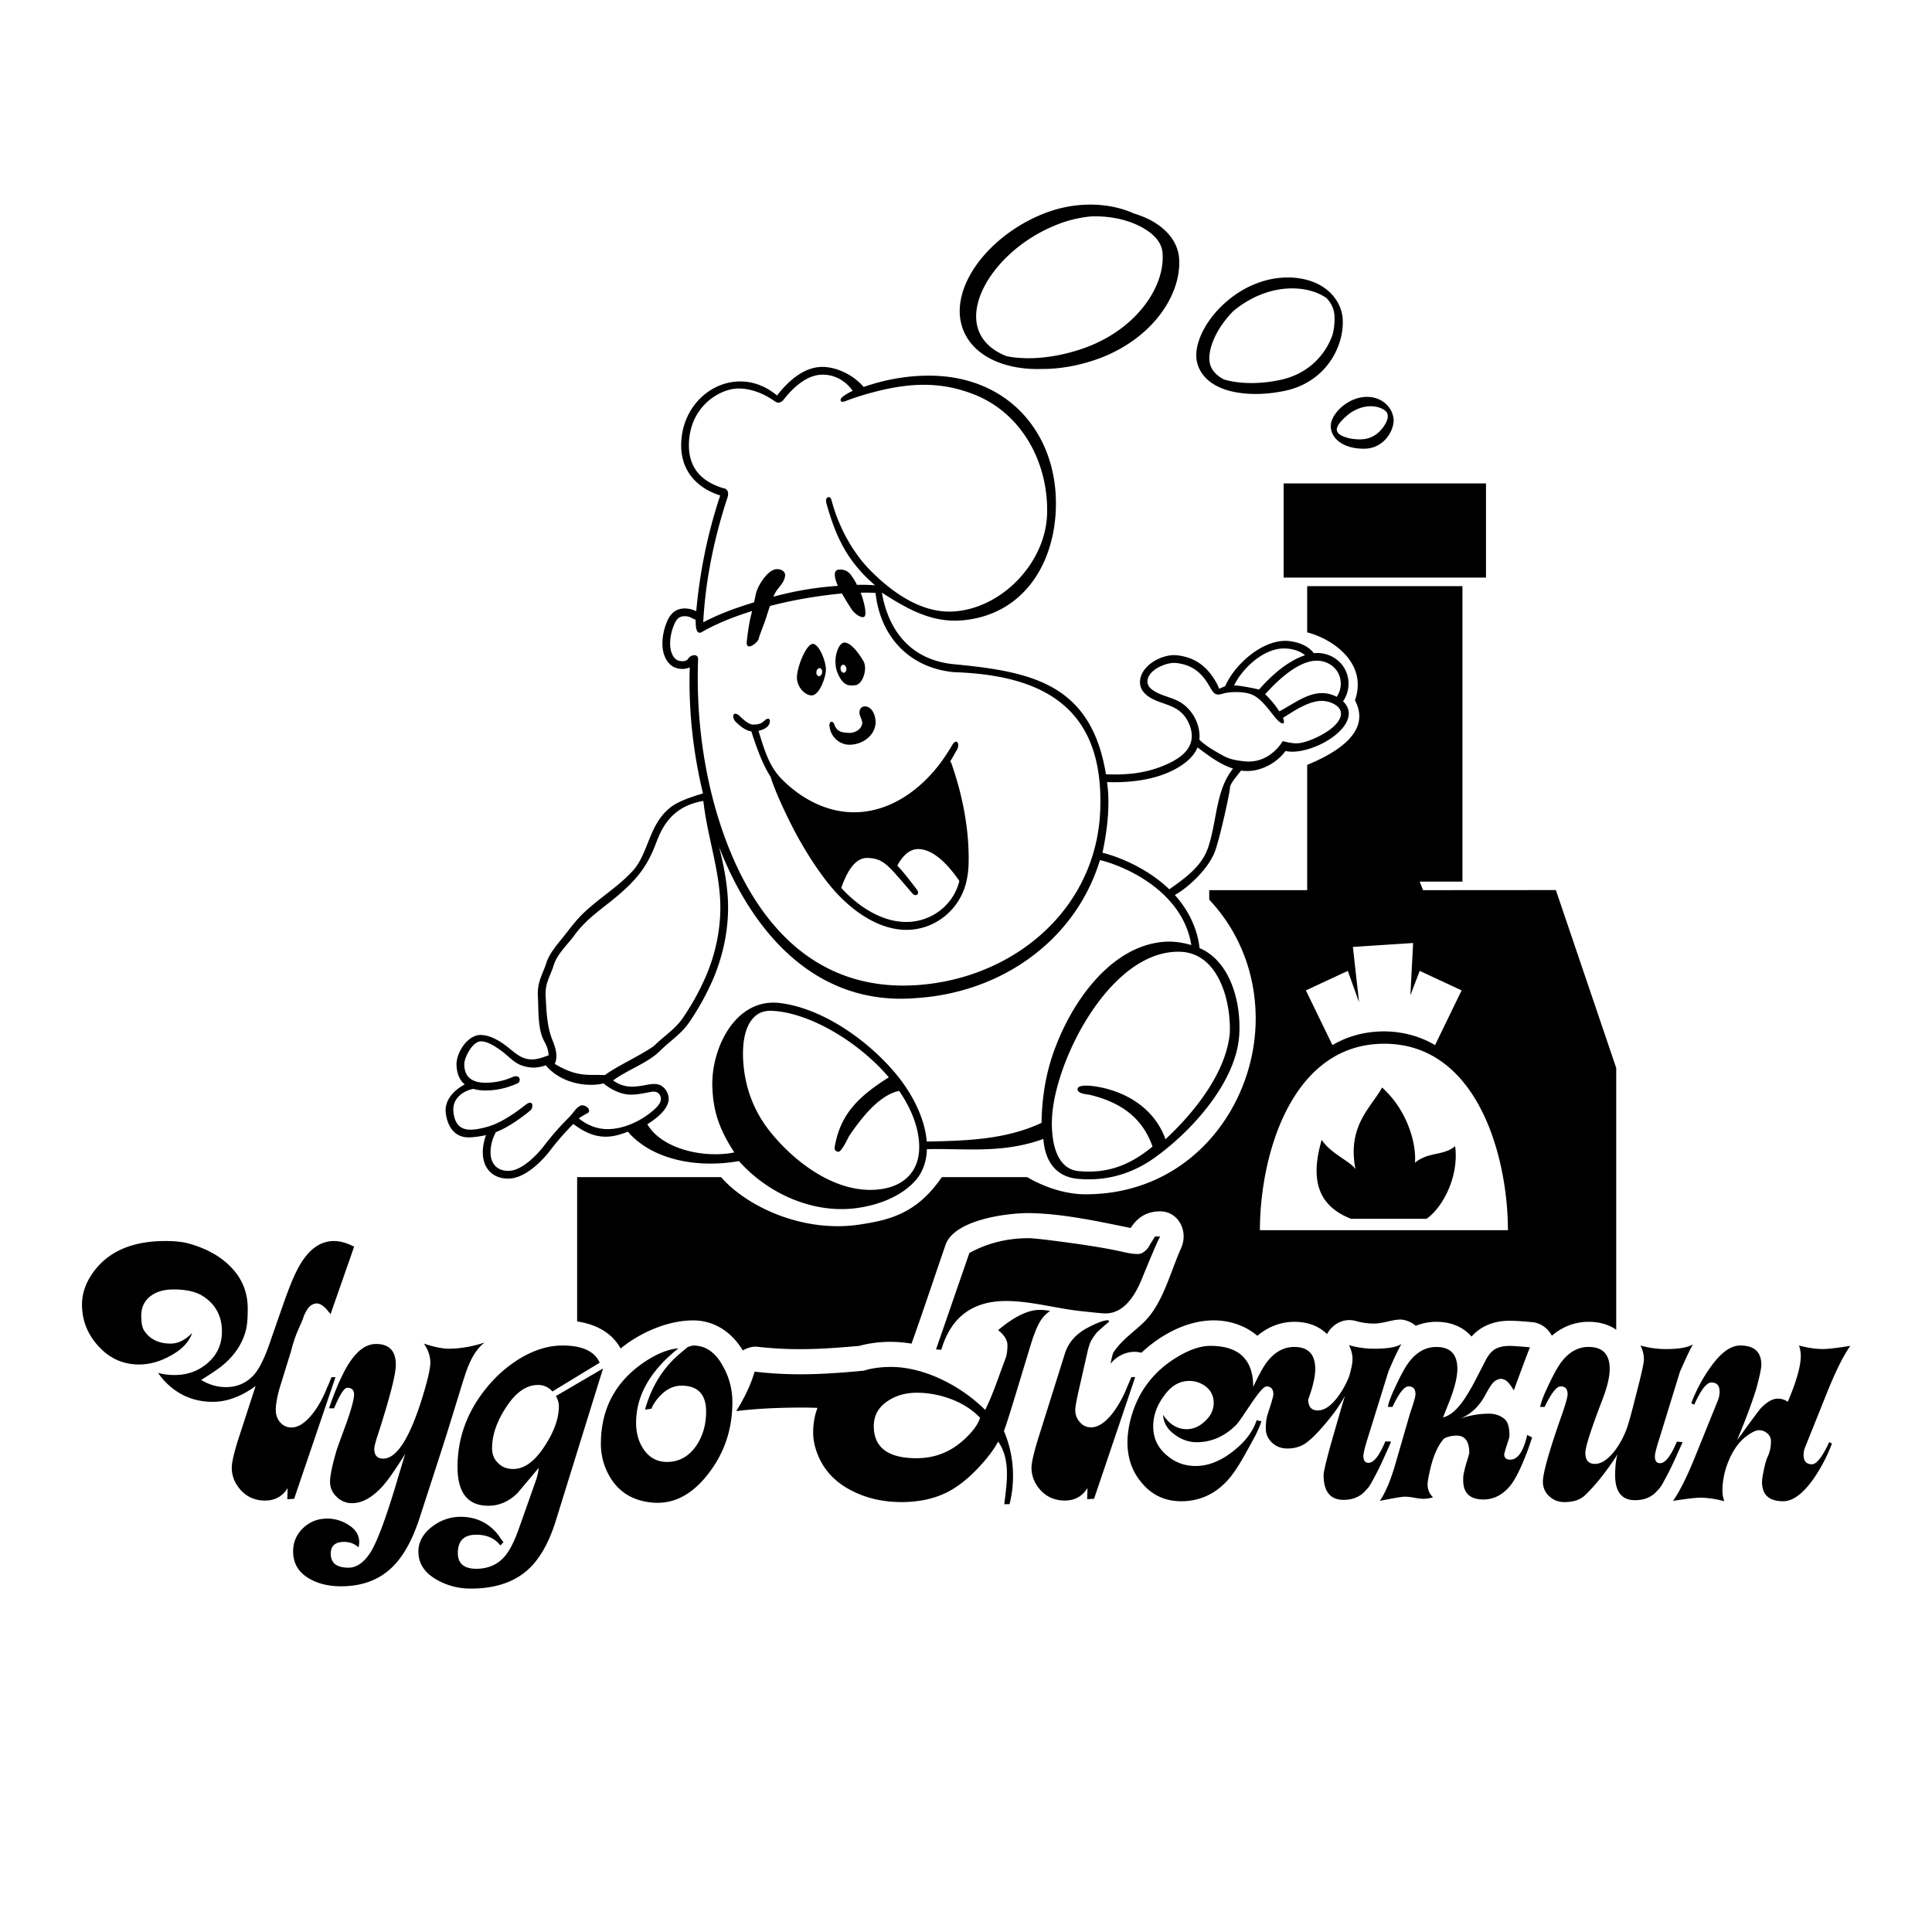 <svg xmlns="http://www.w3.org/2000/svg" width="2500" height="2500" viewBox="0 0 192.756 192.756"><path fill-rule="evenodd" clip-rule="evenodd" fill="#fff" d="M0 0h192.756v192.756H0V0z"/><path d="M140.988 94.083l-.275 5.227.93-2.445 4.182 1.947-2.65 5.461c-3.059-1.828-7.178-1.828-10.236 0l-2.65-5.461 4.182-1.947 1.125 3.133-.619-5.522 6.011-.393zm4.92-35.605h-15.49v4.61c2.809.748 6.018 3.225 4.766 6.781 1.635 3.083-1.674 5.165-4.766 6.447v12.496h-9.773v.951c2.596 2.738 4.582 6.745 4.635 11.678.092 8.727-6.365 17.746-17.016 17.713-2.434-.008-4.672-1.049-5.781-1.713h-8.516c-2.508 3.67-5.27 4.285-8.179 4.729-5.684.869-11.302-1.801-13.846-4.729H57.58v22.865h103.67V106.55l-6.021-17.748-13.25.009-.34-.853h4.27v-29.48h-.001zm2.35-10.247h-20.189v9.393h20.189v-9.393zm2.187 74.505h-24.744c0-7.336 3.076-18.602 12.404-18.602 9.317.001 12.34 11.292 12.34 18.602zm-15.654-1.138c-3.344-1.307-4.078-3.943-2.924-7.877.877 1.367 2.863 2.143 3.367 2.928-.85-4.383 1.617-6.191 2.652-8.15 2.486 2.225 3.438 5.518 3.285 7.508 1.352-1.121 2.838-.666 4.008-1.654.408 3.135-1.326 6.213-2.859 7.246h-7.529v-.001zM162.953 148.551c-.051.076-.064.137 0 .137v-.137zM104.389 21.214a12.627 12.627 0 0 1 3.416-.761c1.938-.155 3.775.159 5.246.811.025.012.053.023.078.036.4.118.781.257 1.141.416 1.52.675 2.656 1.712 3.131 2.979.125.335.205.681.234 1.035.158 1.984-.648 4.219-2.297 6.158-1.477 1.737-3.633 3.243-6.377 4.117-1.742.555-3.445.814-5.002.806-3.9.131-7.08-1.414-7.967-4.199a5.302 5.302 0 0 1-.112-.409v-.002c-.456-1.965.314-4.259 1.933-6.292 1.537-1.93 3.845-3.671 6.576-4.695zm31.34 18.448c.357-.07.701-.082 1.02-.045.51.06.969.248 1.326.518.482.364.816.876.934 1.471a1.7 1.7 0 0 1 .025.534c-.074.631-.41 1.347-.977 1.868a2.809 2.809 0 0 1-1.83.755c-.834.032-1.611-.13-2.182-.42-.781-.398-1.271-1.043-1.273-1.847-.002-.546.373-1.235.977-1.796.519-.481 1.212-.885 1.98-1.038zm-10.29-11.414a8.831 8.831 0 0 1 2.398-.539c1.32-.105 2.549.113 3.525.568 1.109.516 1.957 1.374 2.369 2.471.121.324.197.653.223.985.119 1.48-.377 3.271-1.537 4.716-.941 1.174-2.328 2.137-4.184 2.534-2.055.44-4.041.416-5.566.012-1.715-.454-2.941-1.459-3.252-2.923-.268-1.253.34-3 1.578-4.556 1.068-1.34 2.607-2.578 4.446-3.268zm-25.017 7.287c1.992.403 4.555.221 7.232-.632 2.658-.847 4.742-2.3 6.166-3.975 1.549-1.822 2.311-3.883 2.166-5.683a2.311 2.311 0 0 0-.143-.656c-.324-.867-1.234-1.637-2.5-2.198-1.248-.553-2.785-.851-4.43-.804a12.121 12.121 0 0 0-3.195.723c-2.654.995-4.891 2.681-6.379 4.55-1.504 1.889-2.236 3.952-1.844 5.647.021.096.051.194.08.292.4 1.251 1.423 2.18 2.847 2.736zm36.666 5.015a3.042 3.042 0 0 0-.949.041c-.73.146-1.393.533-1.889.994-.574.533-1.406 1.364-.412 1.869.512.261 1.227.406 2.012.376a2.633 2.633 0 0 0 1.709-.708c.467-.431 1.359-1.607.617-2.167-.274-.206-.649-.354-1.088-.405zm-14.082-9.473a9.86 9.86 0 0 0-.904 1.06c-1.072 1.45-1.609 3.013-1.402 4.072.139.694.652 1.255 1.42 1.653l.203.056c1.48.392 3.418.414 5.43-.017 1.803-.386 3.146-1.318 4.059-2.456a6.847 6.847 0 0 0 1.135-2.043 6.103 6.103 0 0 0 .191-1.953 2.574 2.574 0 0 0-.182-.782 2.905 2.905 0 0 0-.621-.935 4.559 4.559 0 0 0-.705-.403c-.918-.427-2.08-.631-3.338-.531-.752.06-1.541.23-2.338.529a9.96 9.96 0 0 0-2.948 1.75z"/><path d="M40.601 158.408a6.627 6.627 0 0 0 1.712 1.363l-.005.008c1.405.809 3.048 1.225 4.666 1.225 3.972 0 7.276-1.633 9.352-5.146 1.265-2.141 1.866-4.512 2.595-6.863 1.407 2.129 3.804 3.383 6.343 3.453 5.174.143 8.935-4.713 9.97-9.322a58.767 58.767 0 0 1 3.384-.162c.002.598.082 1.219.24 1.859h.002c.701 2.848 2.668 5.053 5.282 6.289l-.001.004a12.55 12.55 0 0 0 2.791.947c3.161.682 7.99.426 10.772-2.275.291 1.939 1.092 2.797 2.492 2.797 1.117 0 2.078-.365 2.719-1.363.938.666 2.049 1 3.336 1 .553 0 1.08-.08 1.58-.236.479.148.959.088 1.449.062 1.488-.078 2.168-1.473 2.57-2.666 1.488 1.848 3.621 2.91 6.004 2.91 1.281 0 2.484-.26 3.607-.777 2.213-1.021 3.562-2.773 4.729-4.814l.004.004.102-.178c1.014.5 2.158.604 3.262.396-.113 1.252.248 2.682 1.045 3.666v.01a4.011 4.011 0 0 0 2.41 1.453 5.7 5.7 0 0 0 3.213-.316 2.359 2.359 0 0 0 1.926.467c1.871-.621 2.15-.477 3.891-.154.248 0 .514-.021.799-.066h.01c.758-.115 1.49-.348 2-.959.809.727 1.857 1.092 3.145 1.092 1.613 0 3.061-.672 4.176-1.807.207.309.451.592.734.848l.002-.002c.947.865 2.225 1.264 3.496 1.229 1.334-.039 2.58-.541 3.543-1.463.811.844 1.873 1.266 3.188 1.266.754 0 1.627-.131 2.309-.473.498.4 1.146.615 1.855.506.912-.143 1.721-.264 2.551-.24.498.014 1.004.08 1.543.227 1.234.334 2.416-.359 2.91-1.396.916 1.051 2.242 1.484 3.613 1.484 1.02 0 1.996-.34 2.932-1.021 1.777-1.387 3.217-4.039 4.273-6.363.393-1.035-.207-2.6-1.188-3.109l-.078-.041c.607-1.516 1.191-3.045 1.924-4.506.516-1.035 1.471-2.014 1.287-3.246-.195-1.291-1.383-2.422-2.834-2.197-1.453.225-2.652.406-4.084.012-1.234-.338-2.424.355-2.918 1.4a4.899 4.899 0 0 0-.342-.35c-.834-.758-1.926-1.139-3.273-1.139-.988 0-1.938.324-2.852.973-.75-.914-1.988-1.104-3.17-.709-1.012.338-2.539.031-3.229-.166-1.125-.32-2.197.229-2.766 1.104-.812-.705-1.85-1.059-3.117-1.059a5.43 5.43 0 0 0-2.643.682 6 6 0 0 0-1.01.705c-.387-.73-1.107-1.281-1.977-1.355-.734-.062-1.48-.137-2.219-.137-.453 0-.875.039-1.266.119l-.01.01c-.996.203-1.865.68-2.539 1.447-.902-1.033-2.17-1.471-3.518-1.471-.709 0-1.391.135-2.045.398a2.697 2.697 0 0 0-1.322-.609c-.746-.107-1.92.385-2.803.385a6.67 6.67 0 0 1-1.852-.254c-1.205-.344-2.355.312-2.881 1.303-.834-.814-1.928-1.223-3.281-1.223-1.357 0-2.643.523-3.67 1.393-1.227-1.043-2.746-1.5-4.176-1.535-2.729-.068-5.443 1.395-7.391 3.23-1.129-.311-2.361.189-3.084 1.096.08-.357.146-.754.275-1.098.764-1.191 1.947-2.002 2.947-2.943.732-.689 1.266-1.504 1.707-2.371.852-1.668 1.346-3.387 2.123-5.145.742-1.672-.277-3.648-2.105-3.648-1.291 0-2.252.578-2.934 1.662-3.209-.656-6.836-1.449-10.186-1.49-2.186 0-7.42.666-8.286 3.174-1.092 3.156-2.234 6.619-3.393 9.854-1.732-.297-3.554-.234-5.252.23-1.123.088-2.247.189-3.372.248-1.169.062-2.271.088-3.358.062a38.38 38.38 0 0 1-3.403-.23c-.46-.053-.982.098-1.447.369-1.084-1.799-2.81-3-4.962-3-2.298 0-4.76 1.006-6.611 2.328l-.01.01c-.21.15-.413.307-.61.463-1.16-2.107-3.554-2.801-5.812-2.801-1.97 0-3.891.67-5.564 1.678l-.01.01a.088.088 0 0 1-.01.006c-.398-1.252-1.617-2.309-2.965-1.863-.515.168-1.004.293-1.47.373-1.142.195-1.933.094-3.016-.266-.98-.326-1.929.057-2.547.744-.732-.557-1.736-.836-3.015-.836-.797 0-1.548.191-2.254.572.907-2.156 1.571-4.695 2.437-6.947.357-1.021-.265-2.568-1.226-3.061-.964-.492-2.062-.836-3.151-.836-3.57 0-5.521 3.088-6.704 6.057-1.665-3.979-6.008-6.057-10.124-6.057-3.391 0-6.728 1.037-8.915 3.76h-.003c-1.159 1.451-1.899 3.215-1.899 5.088 0 3.281 1.962 6.471 4.996 7.822a7.87 7.87 0 0 0 3.225.672c.174.254.36.496.57.727a9.165 9.165 0 0 0 3.06 2.229 9.06 9.06 0 0 0 4.02.766c-.419 1.287-.924 2.689-.924 4.051 0 .602.094 1.188.281 1.766.178.549.447 1.074.808 1.578l-.002.002c.983 1.381 2.264 2.18 3.84 2.396a6.14 6.14 0 0 0 1.826-.014 5.706 5.706 0 0 0-.636 2.643c0 4.018 3.746 5.988 7.289 5.988 2.407-.007 4.768-.751 6.578-2.376z" fill="#fff"/><path d="M172.754 145.127c-.604 1.189-.906 2.396-.906 3.619 0 .342.064.682.189 1.033-.859-.232-1.666-.352-2.412-.352-.465 0-1.367.107-2.711.316.662-.92 1.428-2.461 2.293-4.617l2.186-5.408c.113-.293.174-.58.174-.854 0-.623-.275-.932-.824-.932-.479 0-1.045.74-1.713 2.221l-.293-.156a15.787 15.787 0 0 1 1.904-3.57c1.027-1.457 2.018-2.186 2.973-2.186 1.41 0 2.115.645 2.115 1.924 0 .352-.168 1.152-.508 2.4-.15.5-.383 1.176-.688 2.029-.311.848-.74 1.93-1.289 3.236.035-.096.102-.203.191-.328.096-.119.215-.275.352-.459a77.043 77.043 0 0 1 1.822-2.467c.639-.693 1.229-1.033 1.762-1.033.363 0 .697.102.996.316.865-2.029 1.297-3.559 1.297-4.586 0-.34-.061-.68-.174-1.033.848.232 1.648.354 2.395.354.477 0 1.385-.107 2.729-.318-.676.932-1.445 2.473-2.311 4.617l-2.168 5.41a2.155 2.155 0 0 0-.191.854c0 .621.275.932.824.932.479 0 1.051-.734 1.732-2.209l.273.143a16.269 16.269 0 0 1-1.887 3.59c-1.039 1.443-2.029 2.166-2.973 2.166-1.41 0-2.115-.639-2.115-1.922 0-.203.049-.549.15-1.051.096-.502.209-.938.34-1.314.27-.514.4-1.08.4-1.695a.99.99 0 0 0-.365-.789 1.191 1.191 0 0 0-.824-.316c-.316 0-.752.215-1.312.639-.556.423-1.033 1.026-1.433 1.796zm-147.251-6.842c-1.439 1.051-2.866 1.576-4.281 1.576-1.94 0-3.576-.729-4.908-2.186a6.125 6.125 0 0 1-.543-.717c.436.15.979.227 1.648.227 1.296 0 2.407-.41 3.332-1.223.926-.818 1.392-1.857 1.392-3.117 0-1.506-.609-2.664-1.821-3.482-.711-.477-1.714-.715-3.01-.715-.908 0-1.648.203-2.221.613-.664.479-.998 1.146-.998 2.008 0 .691.096 1.182.281 1.475.573.871 1.457 1.307 2.657 1.307.734 0 1.451-.352 2.138-1.062-.305.908-1.033 1.672-2.186 2.287-1.027.574-2.066.859-3.117.859-1.571 0-2.908-.596-4.007-1.785-1.117-1.199-1.678-2.604-1.678-4.197 0-1.213.447-2.389 1.35-3.518 1.51-1.881 3.833-2.818 6.962-2.818.956 0 1.732.084 2.323.246 1.72.477 3.1 1.229 4.126 2.256 1.183 1.164 1.773 2.58 1.773 4.234 0 .9-.048 1.564-.143 1.994-.334 1.48-1.194 2.758-2.562 3.834-.412.316-1.057.746-1.935 1.295.782.479 1.606.717 2.466.717 1.027 0 1.899-.346 2.609-1.033.585-.549 1.158-1.637 1.732-3.271.257-.76.734-2.127 1.433-4.115.525-1.504.991-2.639 1.404-3.41.967-1.832 2.167-2.746 3.6-2.746.609 0 1.278.186 2.012.562l-2.353 6.734c-.526-.711-.979-1.068-1.362-1.068-.364 0-.668.186-.925.543-.048.047-.173.275-.37.682-.054.215-.233.65-.532 1.312a13.41 13.41 0 0 0-.741 2.186l-1.152 3.727c-.256.902-.382 1.631-.382 2.191 0 .479.149.885.442 1.225.298.334.675.508 1.128.508.705 0 1.445-.502 2.209-1.506.549-.746.998-1.576 1.344-2.484.106-.209.25-.555.435-1.031h.4l-4.126 12.139-.681.035.036-1.104c-.525.83-1.278 1.242-2.256 1.242-1.141 0-2.042-.467-2.706-1.398a3.155 3.155 0 0 1-.615-1.893c0-.531.233-1.512.687-2.938l1.692-5.197zm10.261 16.092c-.388-.357-.866-.543-1.433-.543-.89 0-1.332.395-1.332 1.176 0 .932.591 1.398 1.768 1.398.734 0 1.409-.424 2.03-1.277.722-.98 1.702-3.572 2.938-7.787l.688-2.287c-.938 1.504-1.655 2.537-2.156 3.111-1.051 1.201-2.102 1.803-3.146 1.803a2.102 2.102 0 0 1-1.541-.645 1.99 1.99 0 0 1-.651-1.504c0-.598.227-1.68.687-3.238.113-.328.448-1.24.997-2.746.453-1.295.692-2.197.716-2.699 0-.453-.227-.68-.687-.68-.299 0-.741.68-1.308 2.047h-.507c.454-1.318.872-2.365 1.26-3.146 1.027-2.186 2.167-3.271 3.428-3.271 1.319 0 1.976.691 1.976 2.078 0 .961-.609 3.324-1.833 7.105-.215.662-.316 1.086-.316 1.277 0 .65.298.98.889.98 1.416 0 2.777-2.246 4.097-6.736.406-1.391.609-2.334.609-2.836 0-.639-.215-1.279-.645-1.906 1.027.342 1.851.508 2.467.508 1.146 0 2.34-.203 3.588-.615-.656.502-1.188 1.277-1.611 2.328-.15.312-.454 1.225-.908 2.73l-1.171 3.791c-.477 1.529-1.427 4.449-2.836 8.777-.71 2.145-1.606 3.738-2.693 4.789-1.308 1.273-3.009 1.906-5.105 1.906-1.249 0-2.317-.264-3.201-.789-1.051-.615-1.576-1.51-1.576-2.688 0-.932.34-1.713 1.015-2.352.663-.621 1.463-.926 2.394-.926a3.86 3.86 0 0 1 2.078.609c.735.441 1.105 1.027 1.105 1.748-.002.17-.026.338-.074.51zm20.346-20.135c1.977 0 3.219.574 3.72 1.715l-4.717 2.871a1.844 1.844 0 0 0-1.439-.65c-1.188 0-2.269.775-3.248 2.328-.89 1.387-1.332 2.711-1.332 3.971 0 .627.203 1.129.615 1.506.37.383.872.578 1.499.578 1.123 0 2.18-.787 3.183-2.363.914-1.41 1.368-2.711 1.368-3.9 0-.34-.102-.674-.299-1.014l4.706-2.748-4.67 15.049c-.71 2.34-1.69 4.047-2.938 5.123-1.379 1.188-3.236 1.785-5.583 1.785-1.248 0-2.382-.299-3.409-.891-1.212-.686-1.822-1.617-1.822-2.793 0-1.094.586-2.014 1.75-2.76a4.562 4.562 0 0 1 2.448-.717c1.6 0 2.878.633 3.833 1.893.072.119.221.336.454.645l-.311.318c-.549-.711-1.349-1.07-2.4-1.07-1.224 0-1.839.609-1.839 1.822 0 1.051.615 1.576 1.839 1.576 1.165 0 2.102-.4 2.812-1.207.502-.572.985-1.504 1.439-2.799l1.695-4.797c.162-.477.257-.895.281-1.26l-2.114 2.514c-.866.844-1.833 1.262-2.908 1.262-2.048 0-3.075-1.291-3.075-3.871 0-2.871.943-5.475 2.836-7.822a12.995 12.995 0 0 1 3.355-2.979c1.458-.879 2.88-1.315 4.271-1.315zm11.574.281c-2.812 2.244-4.221 4.717-4.221 7.428 0 1.027.25 1.912.752 2.646.573.842 1.35 1.26 2.329 1.26 1.213 0 2.198-.551 2.944-1.648.639-.955.961-2.084.961-3.381 0-1.719-.824-2.58-2.466-2.58-.914 0-1.744.479-2.49 1.436-.257.34-.417.625-.49.859l-.65.102c.621-2.217 1.696-4.002 3.224-5.369.096-.096.442-.389 1.051-.891.305-.094.478-.143.525-.143 1.224 0 2.203.664 2.938 1.994a7.23 7.23 0 0 1 .979 3.654c0 2.922-.932 5.459-2.801 7.633-1.385 1.605-2.938 2.412-4.651 2.412h-.227c-2.03-.107-3.524-.932-4.479-2.484a6.405 6.405 0 0 1-.961-3.393c0-3.373 1.349-6.023 4.042-7.959 1.339-.954 2.574-1.48 3.691-1.576zm5.77 6.264c.86-1.379 1.475-2.688 1.833-3.936 2.533.289 4.756.318 7.164.189a89.8 89.8 0 0 0 3.718-.287c.829-.252 1.73-.373 2.711-.373 3.401 0 7.041 1.93 9.412 4.287.809-1.621 1.361-3.391 2.012-5.082.137-.352.209-.812.209-1.379 0-.502-.311-1.004-.926-1.498 1.594-1.346 2.975-2.02 4.145-2.02.334 0 .686.035 1.045.107-.443.281-.801.674-1.082 1.182-.279.508-.566 1.236-.859 2.191l-1.434 4.719c-.572 1.893-.984 3.188-1.24 3.898.982 2.256 1.168 4.9.561 7.285h-.525c.242-2.074.666-4.391-.609-6.246-.34.627-.807 1.291-1.404 1.977-1.211 1.41-2.417 2.424-3.618 3.045-1.308.676-2.849 1.016-4.622 1.016-1.75 0-3.321-.34-4.724-1.016-1.606-.758-2.752-1.852-3.445-3.283-.43-.914-.645-1.785-.645-2.627 0-.916.145-1.738.433-2.471a36.606 36.606 0 0 0-1.521-.031c-2.553.002-4.751.121-6.589.353zm19.933-6.156l3.326-9.619c1.798-.986 3.769-1.477 5.912-1.477.479 0 1.857.156 4.127.467 2.275.311 4.09.621 5.439.938.525.119.967.174 1.332.174.352 0 .691-.209 1.033-.627.023-.061.25-.438.68-1.123h.508c-.221.43-.459.955-.717 1.576-.197.453-.572 1.355-1.121 2.699-.932 2.27-2.139 3.402-3.619 3.402-.232 0-1.105-.082-2.617-.25-2.414-.275-4.879-.99-7.303-.99-3.344 0-5.499 1.623-6.454 4.865l-.526-.035zm-1.904 4.322c-1.123 0-2.09.275-2.908.824-.932.615-1.397 1.451-1.397 2.502 0 2.139 1.421 3.207 4.27 3.207 1.845 0 3.439-.639 4.794-1.91.819-.76 1.333-1.463 1.542-2.121-1.541-1.643-4.085-2.502-6.301-2.502zm19.031-7.23c.096 0 .137.049.137.143-.221.174-.578.49-1.08.943-.209.186-.461.533-.754 1.033a6.804 6.804 0 0 0-.279.861l-.859 3.785c-.264 1.152-.4 1.881-.4 2.186 0 .477.154.883.471 1.225.281.334.652.506 1.105.506.723 0 1.463-.5 2.221-1.504a10.849 10.849 0 0 0 1.361-2.479c.096-.215.24-.555.443-1.033h.381l-4.107 12.146-.688.035.035-1.111c-.523.83-1.277 1.25-2.25 1.25-1.158 0-2.066-.467-2.729-1.398a3.207 3.207 0 0 1-.609-1.893c0-.479.227-1.457.68-2.938l2.623-8.342c.334-1.146 1.098-2.031 2.285-2.664.956-.501 1.63-.751 2.013-.751zm5.525 9.433c.639.957 1.426 1.434 2.357 1.434.67 0 1.283-.273 1.857-.824.562-.525.836-1.121.836-1.803 0-.639-.238-1.164-.717-1.57a2.634 2.634 0 0 0-1.73-.615c-1.004 0-1.857.525-2.568 1.57-.676.932-1.016 1.922-1.016 2.969 0 1.127.418 2.059 1.26 2.793.836.771 1.828 1.152 2.975 1.152 1.312 0 2.627-.543 3.936-1.635 1.062-.859 1.779-1.84 2.148-2.926l.473.102c-.113.375-.311.83-.574 1.367a92.547 92.547 0 0 1-1.26 2.287c-.549.961-1.039 1.678-1.469 2.156-1.283 1.443-2.848 2.166-4.693 2.166-1.594 0-2.896-.598-3.898-1.785-.98-1.117-1.469-2.49-1.469-4.107 0-.562.07-1.172.207-1.84.658-2.986 2.307-5.242 4.951-6.771 1.146-.662 2.18-.998 3.117-.998 2.842 0 4.27 1.363 4.27 4.08v.02c.553-1.197 1.018-2.037 1.393-2.521.771-.98 1.672-1.471 2.693-1.471 1.402 0 2.102.729 2.102 2.188 0 .781-.232 1.797-.699 3.045 0 .734.316 1.098.963 1.098.639 0 1.295-.436 1.957-1.312a8.814 8.814 0 0 0 1.189-2.15c.305-1.209.527-1.84-.035-3.045a9.214 9.214 0 0 0 2.537.352c1.295 0 2.191-.154 2.693-.471-.316.525-.746 1.432-1.297 2.729l-2.113 6.801c-.258.842-.389 1.391-.389 1.648 0 .453.174.68.508.68.525 0 1.088-.715 1.684-2.148l.574.035-.574 1.291a32.125 32.125 0 0 1-1.33 2.691c-.186.365-.383.641-.58.824-.549.664-1.295.998-2.258.998-1.324 0-1.994-.824-1.994-2.467 0-.381.334-1.73.998-4.049.668-2.316 1.045-3.605 1.141-3.875a15.16 15.16 0 0 1-1.111 1.727 26.03 26.03 0 0 1-1.355 1.643c-.49.543-.914.949-1.26 1.217-.549.455-1.225.682-2.031.682-.59 0-1.092-.186-1.504-.562a1.909 1.909 0 0 1-.645-1.469c0-.561.07-1.051.209-1.469.363-1.074.543-1.707.543-1.904 0-.525-.227-.789-.682-.789-.621 0-2.438 3.279-3.059 3.869-1.146 1.129-2.447 1.697-3.904 1.697-.801 0-1.553-.27-2.252-.807-.693-.506-1.058-1.145-1.105-1.928zm29.555.414a8.685 8.685 0 0 1 2.938-.527c.645 0 1.184.186 1.613.562.303.293.453.83.453 1.623 0 .084-.018.191-.061.33-.041.131-.107.328-.191.59-.088.264-.178.574-.273.938 0 .359.197.543.596.543.771 0 1.332-.824 1.697-2.465l.49.244c-.025.113-.209.662-.562 1.643a.34.34 0 0 0-.066.143c-.535 1.361-1.025 2.342-1.475 2.938-.764.98-1.689 1.471-2.758 1.471-1.344 0-2.012-.641-2.012-1.924 0-.221.006-.377.018-.459.012-.078.047-.27.119-.574s.148-.592.238-.859c.084-.27.162-.537.232-.807 0-1.164-.418-1.75-1.26-1.75-.453 0-.865.096-1.24.281-.604.645-1.07 1.672-1.398 3.082-.174.746-.262 1.248-.262 1.504 0 .502.178.932.543 1.297a3.858 3.858 0 0 1-.932.143c-.221 0-.531-.035-.932-.107a5.748 5.748 0 0 0-.938-.107c-.281 0-1.117.143-2.502.418.572-.848 1.086-2.066 1.541-3.654l1.469-5.076c.357-1.027.543-1.66.543-1.904 0-.525-.227-.789-.688-.789-.43 0-.967.682-1.605 2.049h-.473c.113-.502.324-1.062.609-1.678.621-1.367 1.135-2.311 1.541-2.836.758-.975 1.66-1.465 2.693-1.465 1.402 0 2.102.729 2.102 2.188 0 .752-.238 1.768-.717 3.039l-.717 1.814a2.999 2.999 0 0 0 1.213-.723 7.163 7.163 0 0 0 1.033-1.295 18.7 18.7 0 0 0 .979-1.695c.311-.598.67-1.297 1.076-2.092.291-.52.615-.877.973-1.062.357-.184.818-.281 1.391-.281.293 0 .961.049 2.014.139-.186.436-.723 1.869-1.613 4.299-.232-.395-.447-.688-.645-.871a1.008 1.008 0 0 0-.717-.281c-.316.072-.566.215-.752.436s-.436.627-.752 1.207c-.608 1.142-1.462 1.929-2.573 2.36zm10.492 8.293c-.59 0-1.092-.191-1.504-.574a1.89 1.89 0 0 1-.645-1.467c0-.867.645-3.137 1.939-6.809.354-1.027.525-1.66.525-1.904 0-.525-.227-.789-.68-.789-.424 0-.955.682-1.613 2.049h-.453a8.74 8.74 0 0 1 .615-1.684c.615-1.361 1.129-2.305 1.535-2.83.758-.98 1.654-1.471 2.674-1.471 1.416 0 2.121.729 2.121 2.188 0 .781-.24 1.797-.717 3.045-1.146 2.984-1.713 4.758-1.713 5.332 0 .734.314 1.104.961 1.104.639 0 1.295-.441 1.977-1.312a8.583 8.583 0 0 0 1.17-2.15c.148-.387.363-1.129.645-2.221l.244-.967c.562-2.133.844-3.393.844-3.773 0-.473-.113-.932-.336-1.387a9.306 9.306 0 0 0 2.557.354c1.283 0 2.174-.162 2.676-.473-.305.531-.736 1.445-1.297 2.729l-2.096 6.803c-.27.842-.406 1.391-.406 1.646 0 .455.174.682.508.682.525 0 1.086-.717 1.684-2.15l.574.049-.574 1.277a31.89 31.89 0 0 1-1.332 2.693c-.184.363-.381.639-.578.824-.543.662-1.297.996-2.258.996-1.326 0-1.988-.824-1.988-2.467 0-.906.078-1.611.244-2.113-1.123 1.727-2.203 3.088-3.254 4.09-.479.454-1.158.68-2.049.68zM107.635 116.844c2.922.26 5.104-.609 7.354-2.449-1.033-2.955-3.25-4.416-6.158-5.139-.377-.094-1.27-.1-1.322-.561-.031-.537 1.336-.367 1.703-.314 3.123.467 5.961 2.199 7.07 5.279 2.807-2.6 6.033-6.58 6.414-10.564.135-3.236-1.131-7.979-4.893-8.135-6.895-.283-12.486 10.633-12.838 16.457-.115 1.904.178 5.205 2.67 5.426zm-17.928-8.006c-2.069.432-3.879 2.875-4.983 4.49-.056.082-.741 1.584-1.07 1.584-.22 0-.418-.152-.381-.445h-.001a.928.928 0 0 1 .017-.096c.296-1.676.922-2.932 1.818-3.99.986-1.164 2.287-2.086 3.569-2.896-1.249-1.473-2.782-2.793-4.41-3.875-2.427-1.611-5.05-2.656-7.225-2.76h-.002a2.655 2.655 0 0 0-.996.125c-.296.1-.549.262-.764.467h-.002c-1.111 1.062-1.242 3.074-1.102 4.734.21 2.512 1.1 4.791 2.684 6.76 1.431 1.777 3.385 3.541 5.578 4.645 1.77.891 3.693 1.352 5.617 1.035 2.175-.355 3.59-1.756 3.654-4.006.057-2.049-.865-4.118-2.001-5.772zm26.035-31.456c-1.709.565-3.609.707-5.293.647.357 2.424-.047 5.145-.455 7.05 1.035.239 4.223 1.291 6.668 3.648 1.529-1.089 3.207-2.245 3.859-4.13.723-2.096.768-4.497 1.641-6.485a6.72 6.72 0 0 1 .855-1.431c-1.305-.421-2.459-1.302-3.537-2.111-.578 1.428-2.386 2.366-3.738 2.812zm-44.007 7.1c3.386 8.711 9.778 15.922 19.668 15.096 5.584-.359 10.546-2.686 14.022-6.353a18.614 18.614 0 0 0 4.318-7.414l.078.02c.984.228 4.033 1.234 6.354 3.499 1.281 1.251 2.338 2.85 2.684 4.958-.912-.263-1.793-.385-2.631-.33-5.512.363-9.57 6.314-11.271 11.488-.693 2.117-1.01 4.355-1.043 6.582-3.531 1.654-7.387 1.789-11.454 1.863-.186-2.395-1.515-4.859-3.026-6.691-2.732-3.312-7.269-6.586-11.61-7.125-1.045-.129-1.977.051-2.79.451-2.656 1.305-4.043 4.955-3.965 7.824.07 2.588.746 4.41 2.197 6.627-2.943.604-7.196-.281-8.683-2.814a8.48 8.48 0 0 0 .944-.668c.631-.52 1.117-1.123 1.183-1.74v-.002c.005-.043.007-.084.007-.117 0-.277-.102-.623-.308-.906-.543-.75-1.264-.613-2.034-.467-1.201.229-2.153.287-3.205-.467 1.413-1.053 3.482-1.752 4.662-2.934.978-.979 2.117-1.68 2.923-2.852a25.724 25.724 0 0 0 2.385-4.312c1.085-2.529 1.645-5.402 1.47-8.159-.079-1.263-.317-2.915-.875-5.057zm-16.384 21.666c2.294 1.359 3.294 1.035 5.002 1.113 1.191-.898 3.754-2.055 4.934-2.943.941-.941 2.06-1.619 2.833-2.744a25.017 25.017 0 0 0 2.312-4.182c1.04-2.422 1.575-5.166 1.407-7.806-.208-3.275-1.286-6.298-1.666-9.678-3.531.598-4.312 3.189-4.848 4.538-.831 2.089-1.84 3.302-3.508 4.754-1.584 1.379-3.236 2.36-4.494 4.093-.697.959-1.729 1.865-2.082 3.015-.1.326-.221.619-.34.908-.263.639-.517 1.258-.464 2.166.092 1.559.121 3.121.759 4.582.266.708.469 1.454.155 2.184zm28.75-39.824c.158-.021.311.142.338.36.029.219-.077.415-.235.435-.158.021-.311-.141-.338-.361-.029-.218.077-.414.235-.434zm-2.308.339c.157.021.263.216.232.436-.028.219-.182.38-.339.359-.158-.021-.263-.216-.232-.436.027-.22.181-.38.339-.359zm1.775.484c-.542-1.266.033-3.037.686-3.037s1.469 1.11 1.894 1.861c.424.751-.065 2.286-.783 2.384-.719.098-1.255.058-1.797-1.208zm-.318 5.156c.268.731.771.782 1.474.817.527.026 1.251-.341 1.299-.963.026-.344-.278-.7-.274-1.075.003-.394.264-.635.604-.604.768.07 1.057 1.123.999 1.743-.104 1.116-1.197 2.051-2.566 2.08-1.012.021-1.876-.772-2.012-1.765-.124-.477.272-.79.476-.233zm-2.163-2.936c-.653.13-1.698-.816-1.567-1.992.13-1.176.979-3.167 1.6-3.134s1.372 1.894 1.273 2.743c-.098.848-.652 2.252-1.306 2.383zm46.917 2.249c.324.832-.215.701-.885-.158-.822-1.051-1.482-1.917-2.369-2.216-.652-.222-1.615-.229-2.271-.138-.418.059-.703.193-.914.192-.465-.002-.576-.306-1-1.006-.766-1.264-1.699-1.974-3.229-2.143-.963-.107-2.943.721-2.85 1.935.018.246.154.487.445.709.828.634 1.881.727 2.771 1.24 1.285.741 2.1 2.294 1.963 3.776.764.732 1.793 1.258 2.303 1.551v.001c.699.403 1.406.516 2.207.6 1.623.17 2.965-.695 3.809-2.015.592.15 1.098.248 1.572.208 1.135-.095 4.266-1.518 4.232-2.982-.02-.843-1.256-1.256-1.934-1.245-1.362.024-2.817 1.061-3.85 1.691zm2.203-6.245c-.641-.541-1.652-.742-2.479-.652-1.947.215-3.857 2.104-4.602 3.673.365-.051 2.516.379 2.479.412 1.229-1.385 2.809-2.832 4.602-3.433zm-3.982 3.894a9.201 9.201 0 0 1 1.41 1.707c1.787-.92 3.604-2.559 5.732-1.45a2.31 2.31 0 0 0 .401-1.263c.023-1.231-.871-2.171-2.072-2.322-1.991-.251-4.284 2.004-5.471 3.328zM83.934 88.587c1.781 1.953 4.287 3.562 6.872 3.384 2.339-.161 4.349-1.79 4.91-4.071-.874-1.28-2.398-3.138-4.053-3.188-1.041-.031-1.739.894-2.135 1.651.532.56 1.153 1.334 1.956 2.405.205.273.093.506-.098.536-.115.019-.258-.035-.379-.197-1.269-1.455-2.006-2.382-2.655-2.892-.601-.473-1.114-.597-1.808-.618-1.438-.042-2.226 1.905-2.61 2.99zM54.45 106.285c-.814.283-1.471.309-2.315.045-.849-.266-1.403-.975-2.104-1.482-.647-.469-1.391-.953-2.054-.953-.83 0-1.671 1.615-1.657 2.316.03 1.445 1.018 1.857 2.341 1.809a6.727 6.727 0 0 0 2.547-.594c.766-.258.826.59.32.701a7.497 7.497 0 0 1-2.84.666c-.505.02-1.005-.021-1.451-.152-.711.107-2.146.754-2 2.27.106 1.084.571 1.807 1.721 1.797.585-.004 1.218-.164 1.64-.279.9-.25 2.083-.818 3.815-2.184.833-.656.823.291.494.555-1.461 1.178-2.541 1.809-3.435 2.154l-.036.07c-.331.633-.526 1.385-.488 2.102.059 1.094.755 1.725 1.845 1.689 1.305-.039 2.813-1.611 3.533-2.562a27.507 27.507 0 0 1 2.335-2.664c.68-.674.734-1.021 1.268-1.279.174-.084.53-.012.776.283.167.348-.007.432-.18.516-.119.059-.82.451-.756.502 1.079.82 2.173 1.162 3.465 1.004 1.388-.17 2.753-.848 3.804-1.713.488-.402 1.223-1.061.746-1.719-.308-.424-.842-.242-1.267-.162-.459.088-1.001.191-1.59.191-.979 0-1.982-.523-2.722-1.125-1.054.315-3.987.294-5.755-1.802zm19.38-34.812c.505.487 1.001.872 1.42.816.484-.004.749-.137 1.009-.378.621-.573.697.189.337.555-.244.248-.619.38-.921.451l.123.397c.48 1.557.975 3.161 2.136 4.355 2.029 2.086 4.787 3.532 7.757 3.359 3.288-.19 6.095-2.242 8.039-4.775a19.8 19.8 0 0 0 1.257-1.894c.489-.816.827-.073.463.497-.262.411-.381.715-.656 1.113.074.044.106.133.137.221 1.095 3.108 1.781 6.591 1.708 9.896a8.817 8.817 0 0 1-.275 2.081c-.676 2.539-2.899 4.43-5.554 4.593-3.027.185-5.929-1.926-7.904-4.295-1.189-1.427-2.33-3.19-3.316-4.968-.7-1.261-2.149-4.185-2.711-6.002-.771-1.194-1.268-2.603-1.744-3.978l-.169-.542c-.536-.078-1.033-.446-1.518-.912-.528-.506-.315-1.26.382-.59zm12.352-9.916c-.324.108-.937-.361-1.188-.722a33.064 33.064 0 0 1-.997-1.624 44.88 44.88 0 0 0-3.034.386 42.952 42.952 0 0 0-4.143.861c-.167.48-.315.944-.383 1.171-.14.469-.689 1.808-.736 2.092-.035.221-.484.654-.823.751-.231.066-.412-.023-.372-.445.073-.771.254-1.904.354-2.326.048-.203.11-.461.173-.737l-.258.08c-1.804.572-3.493 1.278-4.825 2.057-.112.039-.212.033-.285-.015-.281-.188-.245-.935-.268-1.252-.319-.114-.525-.305-.896-.345-.589-.062-.921.15-1.17.674-.353.742-.572 1.768-.425 2.59.078.433.295.962.736 1.137.267.105.709.122.94-.069.141-.185.263-.408.66-.451.241-.025.417.135.407.397-.208 5.74.56 11.689 2.425 17.099 3.112 9.029 9.132 16.083 19.35 15.422 9.822-.635 18.26-7.762 18.359-17.982.08-4.364-1.068-7.391-3.102-9.438-2.613-2.633-6.691-3.648-11.509-3.806-4.485-.427-7.357-3.596-7.816-7.902a12.661 12.661 0 0 0-1.493-.02c.04.092.074.177.102.25.12.315.637 2.027.217 2.167zm-2.595-3.104c-.239-.589-.574-1.576.108-1.621.948-.061 1.213.574 1.429.862.094.125.233.375.373.657a18.55 18.55 0 0 1 1.809.042c-1.216-1.03-2.26-2.23-3.056-3.617-.809-1.407-1.353-2.936-1.81-4.614-.051-.186-.054-.48.186-.555.249-.066.324.255.374.442.682 2.508 2.046 5.073 3.888 6.916 2.168 2.17 5.107 4.274 8.339 4.036 4.767-.353 9.024-4.829 9.235-9.59v-.003l.004-.066v-.069h.002c0-.023 0-.045.002-.068v-.002c.121-4.933-2.422-9.876-7.172-11.802-3.593-1.456-6.859-1.172-10.447-.196-.667.182-1.389.406-2.143.68-.188.06-.914.435-.833-.034.059-.337 1.197-.856 1.195-.86-.729-1.042-1.876-1.661-3.13-1.607-1.708.075-3.104 1.651-3.809 2.553-.406.368-.602.255-.927.036-1.026-.718-2.341-1.243-3.602-1.21-1.057.028-2.454.613-3.483 1.789-.797.911-1.37 2.179-1.387 3.823-.02 1.844.804 2.92 1.755 3.564.537.363 1.122.597 1.625.754.512.057.619.472.47.943-1.314 3.961-2.208 8.283-2.421 12.452 1.611-.852 3.333-1.462 5.071-1.995.072-.319.133-.604.168-.785.161-.831 1.12-2.365 1.981-2.512.42-.072 1.001.148.946.648-.08.721-.69 1.158-.98 1.696a4.417 4.417 0 0 0-.182.393 32.64 32.64 0 0 1 6.422-1.08zm20.511 55.178c-4.119 1.502-7.929.922-11.619 1.023-.039 1.195-.4 2.309-1.185 3.172-1.376 1.514-3.557 2.395-5.817 2.703-4.318.59-8.852-1.418-11.747-4.688-4.124.729-8.648-.096-11.091-2.936-1.696.689-3.294.871-5.438-.768a26.492 26.492 0 0 0-2.259 2.578c-.878 1.16-2.559 2.824-4.128 2.871-.812.025-1.424-.213-1.857-.611-1.021-.936-.903-2.541-.465-3.725-.535.119-1.38.258-1.955.217-1.326-.098-1.949-1.281-2.067-2.486-.123-1.262.867-2.246 1.898-2.787-.584-.484-.807-1.23-.822-1.971-.025-1.178 1.085-2.963 2.395-2.963.849 0 1.685.459 2.417.982.63.451 1.252 1.113 2.007 1.35.825.258 1.518.006 2.299-.279h-.001a.925.925 0 0 1 .073-.027c-.015-.5-.207-.982-.446-1.414-.656-1.184-.547-3.113-.625-4.445-.063-1.076.226-1.779.524-2.502.111-.271.225-.547.315-.844.259-.843.949-1.689 1.571-2.451.645-.79 1.226-1.617 1.95-2.343 1.593-1.595 3.571-2.725 5.112-4.409.688-.752 1.078-1.732 1.47-2.717.533-1.342 1.071-2.695 2.366-3.668.812-.609 2.19-1.037 3.165-1.333-.997-4.108-1.46-8.403-1.321-12.581-.431.213-1.017.204-1.458.029-.703-.278-1.084-1.011-1.211-1.72-.176-.983.062-2.164.485-3.055.39-.821 1.041-1.209 1.95-1.112.33.036.636.139.881.265.349-3.898 1.146-7.842 2.394-11.553-2.341-.744-3.926-2.464-3.898-5.067.04-3.714 2.894-6.363 5.983-6.309 1.209.021 2.454.457 3.58 1.404.8-1.025 2.451-2.893 4.598-2.854 1.286.023 2.954.725 4.046 1.998 2.215-.77 4.666-1.2 7.077-1.116 7.987.278 12.653 6.529 12.054 14.011-.432 5.39-3.619 9.896-9.281 10.39-2.988.262-5.407-1.068-8.034-2.763.684 3.926 2.982 6.743 7.227 7.147 4.882.464 8.996 1.127 11.755 3.752 1.656 1.575 2.822 3.855 3.375 7.223 2.156.089 4.086-.103 6.078-.999 1.422-.639 2.783-1.629 2.426-3.364-.189-.906-.719-1.722-1.527-2.188-.926-.533-1.979-.628-2.854-1.297-.482-.368-.699-.803-.723-1.246-.086-1.71 2.195-2.943 3.682-2.778 1.754.196 2.918 1.048 3.803 2.511.188.311.332.594.391.8.021.077.498-.207.619-.224.004-.011.01-.022.016-.034.951-2.181 3.85-4.772 6.404-4.466.902.109 1.854.457 2.422 1.204a3.203 3.203 0 0 1 2.18.559 2.996 2.996 0 0 1 1.285 2.541 3.172 3.172 0 0 1-.18.987v.001c-.09.248-.211.489-.365.713.365.355.545.736.568 1.121.127 2.116-4.143 4.332-6.311 3.836-.961 1.325-2.781 2.222-4.43 1.95-.279.384-1.109 1.286-1.109 1.72 0 .222-.312 1.78-.68 3.337-.266 1.129-.561 2.269-.783 2.913-.576 1.67-2.51 3.585-4.037 4.45 1.324 1.466 2.248 3.316 2.465 5.297 3.025 1.284 4.162 5.314 3.961 8.636-.291 4.789-4.838 9.713-8.469 12.295-2.26 1.605-4.803 2.338-7.604 2.09-2.527-.221-3.345-2.171-3.47-3.983z" fill-rule="evenodd" clip-rule="evenodd"/></svg>